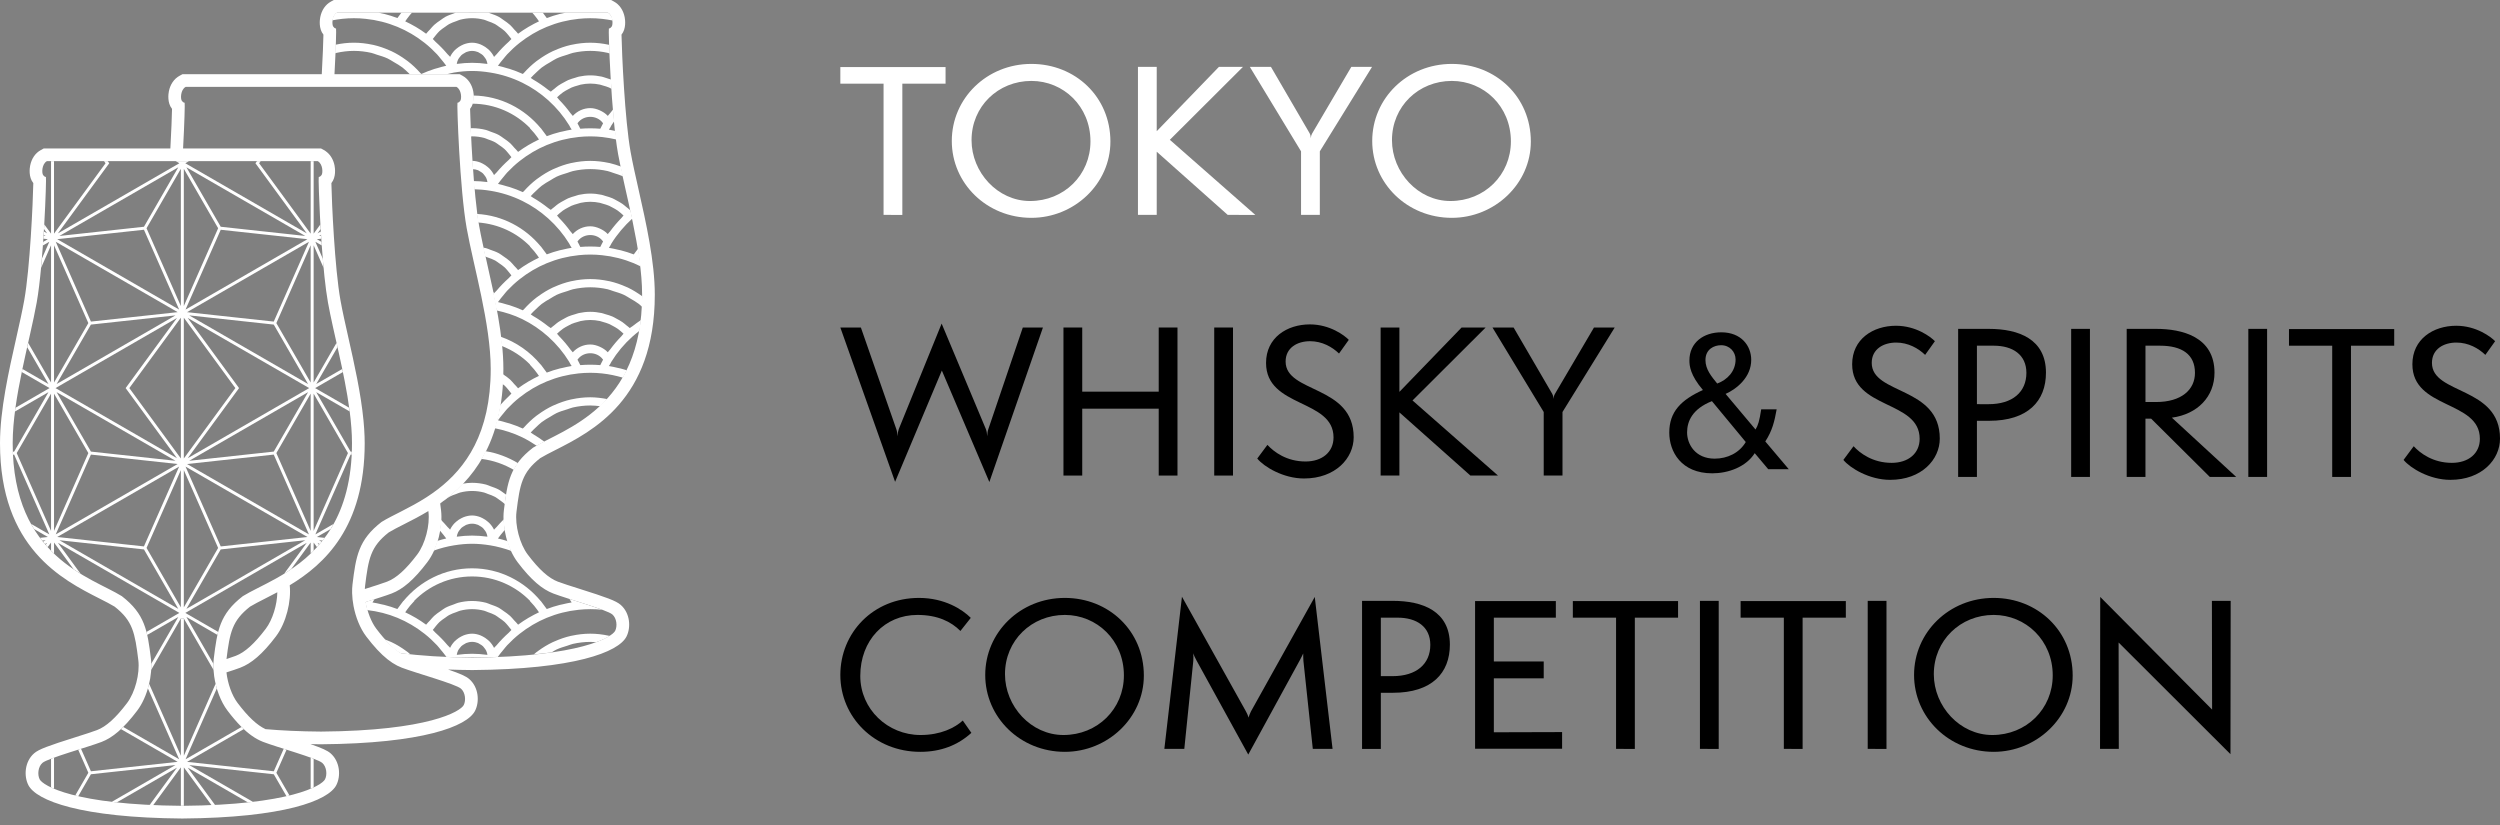 <?xml version="1.0" encoding="utf-8"?>
<!-- Generator: Adobe Illustrator 24.3.0, SVG Export Plug-In . SVG Version: 6.00 Build 0)  -->
<svg version="1.1" id="レイヤー_1" xmlns="http://www.w3.org/2000/svg" xmlns:xlink="http://www.w3.org/1999/xlink" x="0px"
	 y="0px" width="200px" height="66px" viewBox="0 0 200 66" style="enable-background:new 0 0 200 66;" xml:space="preserve">
<rect x="0" y="0" width="200" height="66" fill="#808080" stroke="none"/>
<style type="text/css">
	.st0{fill:#FFFFFF;}
</style>
<g>
	<g>
		<g>
			<g>
				<g>
					<path class="st0" d="M70.685,17.192V6.693h-3.458v-1.33h8.418v1.33h-3.458v10.499H70.685z"/>
					<path class="st0" d="M82.512,17.427c-3.567,0-6.368-2.754-6.368-6.149c0-3.411,2.801-6.165,6.368-6.165
						c3.505,0,6.321,2.628,6.321,6.212C88.833,14.704,85.939,17.427,82.512,17.427z M82.512,6.474c-2.66,0-4.788,2.034-4.788,4.741
						c0,2.566,2.081,4.866,4.678,4.866c2.722,0,4.835-2.081,4.835-4.772C87.237,8.508,85.078,6.474,82.512,6.474z"/>
					<path class="st0" d="M98.218,17.192l-5.68-5.054v5.054h-1.502V5.348h1.502v5.148l4.976-5.148h1.925l-5.852,5.836l6.838,6.008
						H98.218z"/>
					<path class="st0" d="M104.084,17.192v-5.085l-4.099-6.759h1.69l3.098,5.32c0.047,0.094,0.078,0.172,0.094,0.391
						c0.016-0.219,0.063-0.298,0.11-0.391l3.129-5.32h1.658l-4.178,6.759v5.085C105.586,17.192,104.084,17.192,104.084,17.192z"/>
					<path class="st0" d="M116.146,17.427c-3.567,0-6.368-2.754-6.368-6.149c0-3.411,2.801-6.165,6.368-6.165
						c3.505,0,6.321,2.628,6.321,6.212C122.467,14.704,119.572,17.427,116.146,17.427z M116.146,6.474
						c-2.66,0-4.788,2.034-4.788,4.741c0,2.566,2.081,4.866,4.678,4.866c2.722,0,4.835-2.081,4.835-4.772
						C120.871,8.508,118.712,6.474,116.146,6.474z"/>
				</g>
				<g>
					<path d="M75.348,29.643l-3.74,8.903l-4.381-12.345h1.643l2.832,8.12c0.063,0.172,0.079,0.344,0.094,0.579
						c0.016-0.235,0.047-0.407,0.109-0.579l3.426-8.433l3.536,8.433c0.063,0.156,0.094,0.344,0.109,0.579
						c0.016-0.235,0.031-0.423,0.094-0.579l2.754-8.12h1.611l-4.287,12.36L75.348,29.643z"/>
					<path d="M92.697,38.045v-5.351h-6.118v5.351h-1.502V26.201h1.502v5.132h6.118v-5.132h1.502v11.844H92.697z"/>
					<path d="M97.138,38.045V26.201h1.502v11.844H97.138z"/>
					<path d="M101.393,35.589c0.517,0.563,1.534,1.33,3.051,1.33c1.33,0,2.238-0.751,2.238-1.925c0-3.098-5.398-2.347-5.398-5.961
						c0-2.018,1.674-3.082,3.505-3.082c1.611,0,2.785,0.892,3.114,1.236l-0.782,1.095c-0.548-0.532-1.361-0.986-2.316-0.986
						c-1.017,0-1.956,0.517-1.956,1.627c0,2.55,5.445,1.862,5.445,6.055c0,1.674-1.455,3.301-3.974,3.301
						c-1.658,0-3.207-0.939-3.74-1.596L101.393,35.589z"/>
					<path d="M117.632,38.045l-5.68-5.054v5.054h-1.502V26.201h1.502v5.148l4.976-5.148h1.925l-5.852,5.836l6.838,6.008H117.632z"/>
					<path d="M123.497,38.045V32.96l-4.099-6.759h1.69l3.098,5.32c0.047,0.094,0.078,0.172,0.094,0.391
						c0.016-0.219,0.063-0.298,0.109-0.391l3.129-5.32h1.659l-4.178,6.759v5.085H123.497z"/>
				</g>
				<g>
					<path d="M148.282,35.698c0.517,0.563,1.534,1.33,3.051,1.33c1.33,0,2.238-0.751,2.238-1.925c0-3.098-5.398-2.347-5.398-5.961
						c0-2.018,1.674-3.082,3.505-3.082c1.611,0,2.785,0.892,3.114,1.236l-0.782,1.095c-0.548-0.532-1.361-0.986-2.316-0.986
						c-1.017,0-1.956,0.517-1.956,1.627c0,2.55,5.445,1.862,5.445,6.055c0,1.674-1.455,3.301-3.974,3.301
						c-1.658,0-3.207-0.939-3.74-1.596L148.282,35.698z"/>
					<path d="M156.651,38.155V26.31h2.457c2.409,0,4.569,0.829,4.569,3.505c0,2.269-1.439,3.849-4.553,3.849h-0.97v4.491H156.651z
						 M159.092,32.334c1.909,0,3.02-0.97,3.02-2.504c0-1.455-1.095-2.175-2.613-2.175h-1.345v4.678L159.092,32.334L159.092,32.334z"
						/>
					<path d="M165.693,38.155V26.31h1.502v11.844L165.693,38.155L165.693,38.155z"/>
					<path d="M176.785,38.155l-4.694-4.663h-0.454v4.663h-1.502V26.31h2.363c2.034,0,4.662,0.61,4.662,3.505
						c0,1.909-1.345,3.317-3.411,3.599l5.148,4.741H176.785z M172.483,32.162c2.034,0,3.114-0.986,3.114-2.332
						c0-1.486-1.048-2.175-2.801-2.175h-1.158v4.506L172.483,32.162L172.483,32.162z"/>
					<path d="M179.866,38.155V26.31h1.502v11.844L179.866,38.155L179.866,38.155z"/>
					<path d="M186.577,38.155V27.656h-3.458v-1.33h8.418v1.33h-3.458v10.499H186.577z"/>
					<path d="M193.1,35.698c0.517,0.563,1.534,1.33,3.051,1.33c1.33,0,2.238-0.751,2.238-1.925c0-3.098-5.398-2.347-5.398-5.961
						c0-2.018,1.674-3.082,3.505-3.082c1.611,0,2.785,0.892,3.114,1.236l-0.782,1.095c-0.548-0.532-1.361-0.986-2.316-0.986
						c-1.017,0-1.956,0.517-1.956,1.627c0,2.55,5.445,1.862,5.445,6.055c0,1.674-1.455,3.301-3.974,3.301
						c-1.658,0-3.207-0.939-3.74-1.596L193.1,35.698z"/>
				</g>
				<g>
					<path d="M77.71,58.629c-1.08,0.986-2.441,1.518-4.084,1.518c-3.677,0-6.399-2.785-6.399-6.149c0-3.38,2.628-6.165,6.29-6.165
						c2.05,0,3.473,0.923,4.146,1.596l-0.829,1.048c-0.751-0.751-1.831-1.283-3.442-1.283c-2.613,0-4.569,2.018-4.569,4.882
						c0,2.66,2.191,4.725,4.819,4.725c1.612,0,2.754-0.579,3.38-1.158L77.71,58.629z"/>
					<path d="M85.187,60.147c-3.567,0-6.368-2.754-6.368-6.149c0-3.411,2.801-6.165,6.368-6.165c3.505,0,6.321,2.628,6.321,6.212
						C91.508,57.424,88.614,60.147,85.187,60.147z M85.187,49.194c-2.66,0-4.788,2.034-4.788,4.741c0,2.566,2.081,4.866,4.678,4.866
						c2.723,0,4.835-2.081,4.835-4.772C89.913,51.228,87.753,49.194,85.187,49.194z"/>
					<path d="M105.024,59.912l-0.751-7.041c-0.016-0.141-0.016-0.47-0.016-0.595c-0.031,0.094-0.172,0.344-0.266,0.532l-4.131,7.557
						l-4.147-7.541c-0.109-0.204-0.203-0.407-0.266-0.563c0.031,0.156,0.031,0.391,0.016,0.61l-0.719,7.041h-1.596l1.408-12.173
						l5.116,9.169c0.047,0.063,0.188,0.375,0.204,0.501c0.031-0.125,0.172-0.438,0.203-0.501l5.101-9.153l1.424,12.157
						C106.604,59.912,105.024,59.912,105.024,59.912z"/>
					<path d="M108.964,59.912V48.068h2.457c2.409,0,4.569,0.829,4.569,3.505c0,2.269-1.439,3.849-4.553,3.849h-0.97v4.491h-1.503
						V59.912z M111.405,54.092c1.909,0,3.02-0.97,3.02-2.504c0-1.455-1.095-2.175-2.613-2.175h-1.345v4.678L111.405,54.092
						L111.405,54.092z"/>
					<path d="M118.006,59.897V48.084h6.462v1.33h-4.96v3.505h3.99v1.345h-3.99v4.318l5.46-0.016v1.33L118.006,59.897L118.006,59.897
						z"/>
					<path d="M129.285,59.912V49.413h-3.458v-1.33h8.418v1.33h-3.458v10.499H129.285z"/>
					<path d="M135.995,59.912V48.068h1.502v11.844C137.497,59.912,135.995,59.912,135.995,59.912z"/>
					<path d="M142.707,59.912V49.413h-3.458v-1.33h8.418v1.33h-3.458v10.499H142.707z"/>
					<path d="M149.417,59.912V48.068h1.502v11.844C150.919,59.912,149.417,59.912,149.417,59.912z"/>
					<path d="M159.493,60.147c-3.567,0-6.368-2.754-6.368-6.149c0-3.411,2.801-6.165,6.368-6.165c3.505,0,6.321,2.628,6.321,6.212
						C165.814,57.424,162.92,60.147,159.493,60.147z M159.493,49.194c-2.66,0-4.788,2.034-4.788,4.741
						c0,2.566,2.081,4.866,4.678,4.866c2.723,0,4.835-2.081,4.835-4.772C164.218,51.228,162.059,49.194,159.493,49.194z"/>
					<path d="M169.488,51.4l0.016,8.512h-1.502l0.016-12.157l8.95,9.012l-0.016-8.699h1.502l-0.016,12.267L169.488,51.4z"/>
				</g>
				<g>
					<path d="M142.132,32.749c-0.172,0.954-0.344,1.706-0.908,2.566l1.878,2.222h-1.643l-1.08-1.283
						c-0.704,1.111-2.128,1.612-3.395,1.612c-2.503,0-3.442-1.752-3.442-3.255c0-1.674,0.939-2.613,2.691-3.411
						c-1.017-1.189-1.08-1.94-1.08-2.362c0-1.44,1.143-2.253,2.551-2.253c1.596,0,2.394,1.08,2.394,2.206
						c0,1.377-1.142,2.316-2.05,2.722l2.394,2.848c0.203-0.328,0.313-0.689,0.454-1.612H142.132z M136.954,32.092
						c-1.58,0.626-1.987,1.627-1.987,2.503c0,0.939,0.657,2.097,2.206,2.097c1.017,0,1.971-0.454,2.488-1.33L136.954,32.092z
						 M138.847,28.759c0-0.61-0.469-1.142-1.158-1.142c-0.563,0-1.252,0.313-1.252,1.189c0,0.751,0.485,1.314,0.939,1.877
						C138.19,30.386,138.847,29.698,138.847,28.759z"/>
				</g>
			</g>
		</g>
		<g>
			<g>
				<path class="st0" d="M43.335,24.317c0.221-0.168,0.461-0.303,0.699-0.441c0.163-0.094,0.318-0.204,0.488-0.283
					c0.276-0.129,0.569-0.216,0.861-0.304c0.151-0.046,0.294-0.113,0.448-0.147c0.453-0.101,0.918-0.159,1.392-0.159
					s0.939,0.057,1.392,0.159c0.154,0.034,0.297,0.101,0.448,0.147c0.292,0.088,0.584,0.175,0.861,0.304
					c0.17,0.079,0.325,0.189,0.488,0.283c0.238,0.138,0.478,0.273,0.699,0.441c0.072,0.055,0.19,0.165,0.257,0.226
					c0.013-0.268,0.011-0.56,0.012-0.842c-0.355-0.255-0.767-0.515-1.158-0.699c-0.041-0.019-0.082-0.033-0.123-0.052
					c-0.428-0.192-0.871-0.346-1.33-0.45c-0.025-0.006-0.05-0.008-0.075-0.013c-0.479-0.102-0.97-0.161-1.47-0.161
					s-0.991,0.058-1.47,0.161c-0.025,0.005-0.05,0.007-0.075,0.013c-0.459,0.103-0.902,0.258-1.33,0.45
					c-0.041,0.018-0.083,0.033-0.123,0.052c-0.411,0.194-0.801,0.432-1.171,0.703c-0.048,0.035-0.097,0.066-0.144,0.103
					c-0.357,0.275-0.686,0.588-0.993,0.931c-0.028,0.032-0.064,0.054-0.091,0.086c-0.344-0.156-0.697-0.289-1.055-0.405
					c-0.076-0.024-0.153-0.04-0.229-0.062c-0.233-0.069-0.466-0.14-0.705-0.191c0.144-0.199,0.297-0.39,0.457-0.577
					c0.094-0.11,0.178-0.227,0.278-0.333c0.309-0.327,0.64-0.636,0.999-0.92c0.671-0.531,1.399-0.961,2.166-1.278
					c0.817-0.337,1.671-0.553,2.539-0.642c0.001,0,0.001-0.001,0.002-0.002c0.622-0.066,1.267-0.068,1.891,0.002
					c0.869,0.089,1.723,0.305,2.539,0.642c0.161,0.067,0.391,0.178,0.549,0.255c-0.052-0.437-0.132-0.978-0.205-1.423
					c-0.027,0.038-0.11,0.137-0.138,0.175c-0.07,0.097-0.147,0.186-0.213,0.287c-0.341-0.13-0.688-0.238-1.04-0.329
					c-0.068-0.018-0.138-0.027-0.207-0.043c-0.247-0.058-0.493-0.116-0.743-0.155c0.022-0.039,0.05-0.075,0.072-0.114h0.007
					c0.044-0.076,0.076-0.156,0.123-0.231c0.447-0.725,1.041-1.422,1.671-1.996c-0.053-0.25-0.1-0.412-0.154-0.658
					c-0.089-0.085-0.244-0.198-0.338-0.276c-0.098-0.081-0.192-0.166-0.296-0.238c-0.153-0.107-0.316-0.194-0.48-0.281
					c-0.106-0.056-0.207-0.12-0.316-0.167c-0.186-0.081-0.38-0.136-0.576-0.191c-0.098-0.028-0.191-0.067-0.29-0.088
					c-0.298-0.063-0.602-0.099-0.91-0.099s-0.611,0.036-0.909,0.099c-0.1,0.021-0.194,0.061-0.292,0.089
					c-0.194,0.055-0.387,0.11-0.572,0.19c-0.112,0.049-0.215,0.114-0.324,0.171c-0.161,0.086-0.321,0.171-0.472,0.276
					c-0.108,0.075-0.206,0.163-0.308,0.248c-0.093,0.078-0.196,0.142-0.283,0.228c-0.065-0.054-0.143-0.09-0.209-0.143
					c-0.382-0.306-0.786-0.581-1.21-0.827c-0.065-0.038-0.12-0.091-0.186-0.127c0.136-0.149,0.278-0.288,0.424-0.423
					c0.15-0.138,0.293-0.285,0.453-0.407c0.221-0.168,0.461-0.303,0.699-0.441c0.163-0.094,0.318-0.204,0.488-0.283
					c0.276-0.129,0.569-0.216,0.861-0.304c0.151-0.046,0.294-0.113,0.448-0.147c0.453-0.101,0.918-0.159,1.392-0.159
					s0.939,0.057,1.392,0.159c0.154,0.034,0.297,0.101,0.448,0.147c0.241,0.073,0.546,0.177,0.779,0.273
					c-0.058-0.266-0.11-0.526-0.162-0.779c-0.275-0.102-0.624-0.217-0.912-0.282c-0.025-0.005-0.05-0.007-0.075-0.013
					c-0.479-0.102-0.97-0.161-1.47-0.161s-0.991,0.058-1.47,0.161c-0.025,0.005-0.05,0.007-0.075,0.013
					c-0.459,0.103-0.902,0.258-1.33,0.45c-0.041,0.018-0.083,0.033-0.123,0.052c-0.411,0.194-0.801,0.432-1.171,0.703
					c-0.048,0.035-0.097,0.066-0.144,0.103c-0.357,0.275-0.686,0.588-0.993,0.931c-0.028,0.032-0.064,0.054-0.091,0.086
					c-0.344-0.156-0.697-0.289-1.055-0.405c-0.076-0.024-0.153-0.04-0.229-0.062c-0.233-0.069-0.466-0.14-0.705-0.191
					c0.144-0.199,0.297-0.39,0.457-0.577c0.094-0.11,0.178-0.227,0.278-0.333c0.309-0.327,0.64-0.637,0.999-0.92
					c0.671-0.531,1.399-0.961,2.166-1.278c0.817-0.337,1.671-0.553,2.539-0.642c0.001,0,0.001-0.001,0.002-0.002
					c0.622-0.066,1.267-0.068,1.891,0.002c0.361,0.037,0.794,0.118,1.148,0.199c-0.028-0.221-0.063-0.448-0.089-0.684
					c-0.149-0.033-0.366-0.083-0.517-0.106c0.022-0.039,0.05-0.075,0.072-0.114h0.007c0.044-0.076,0.076-0.156,0.123-0.231
					c0.055-0.09,0.156-0.229,0.215-0.317c-0.03-0.313-0.048-0.638-0.075-0.961c-0.063,0.08-0.179,0.217-0.239,0.299
					c-0.058,0.079-0.134,0.143-0.19,0.224c-0.001-0.001-0.002-0.001-0.003-0.002c-0.179-0.194-0.399-0.333-0.635-0.439
					c-0.001,0-0.001-0.001-0.001-0.001c-0.239-0.107-0.492-0.181-0.761-0.181c-0.536,0-1.038,0.23-1.398,0.622
					c-0.001,0.001-0.002,0.001-0.003,0.002c-0.053-0.077-0.126-0.138-0.181-0.214c-0.278-0.38-0.58-0.737-0.909-1.073
					c-0.061-0.062-0.106-0.138-0.169-0.199c0.07-0.067,0.141-0.134,0.215-0.196c0.085-0.07,0.169-0.142,0.259-0.204
					c0.129-0.089,0.266-0.164,0.404-0.237c0.091-0.048,0.18-0.102,0.274-0.143c0.158-0.068,0.323-0.116,0.488-0.162
					c0.083-0.023,0.163-0.056,0.248-0.074c0.253-0.053,0.511-0.084,0.772-0.084c0.261,0,0.52,0.031,0.773,0.084
					c0.084,0.018,0.164,0.051,0.247,0.074c0.165,0.046,0.33,0.094,0.488,0.162c0.05,0.021,0.149,0.08,0.197,0.106
					c-0.016-0.249-0.037-0.508-0.051-0.749c-0.134-0.048-0.317-0.108-0.454-0.146c-0.098-0.028-0.191-0.067-0.29-0.088
					c-0.298-0.063-0.602-0.099-0.91-0.099s-0.611,0.036-0.909,0.099c-0.1,0.021-0.194,0.061-0.292,0.089
					c-0.194,0.055-0.387,0.11-0.572,0.19c-0.112,0.049-0.215,0.114-0.324,0.171c-0.161,0.086-0.321,0.171-0.472,0.276
					c-0.108,0.075-0.206,0.163-0.308,0.248c-0.093,0.078-0.196,0.142-0.283,0.228c-0.065-0.054-0.143-0.09-0.209-0.143
					c-0.382-0.306-0.786-0.581-1.21-0.827c-0.065-0.038-0.12-0.091-0.186-0.127c0.136-0.149,0.278-0.288,0.424-0.423
					c0.15-0.138,0.293-0.285,0.453-0.407c0.221-0.168,0.461-0.303,0.699-0.441c0.163-0.094,0.318-0.204,0.488-0.283
					c0.276-0.129,0.569-0.216,0.861-0.304c0.151-0.046,0.294-0.113,0.448-0.147c0.453-0.101,0.918-0.159,1.392-0.159
					s0.939,0.057,1.392,0.159c0.038,0.008,0.125,0.039,0.161,0.051c-0.013-0.246-0.029-0.48-0.037-0.69
					c-0.002,0-0.048-0.012-0.05-0.012c-0.479-0.102-0.97-0.161-1.47-0.161s-0.991,0.058-1.47,0.161
					c-0.025,0.005-0.05,0.007-0.075,0.013c-0.459,0.103-0.902,0.258-1.33,0.45c-0.041,0.018-0.083,0.033-0.123,0.052
					c-0.411,0.194-0.801,0.433-1.171,0.703c-0.048,0.035-0.097,0.066-0.144,0.103c-0.357,0.275-0.686,0.588-0.993,0.931
					c-0.028,0.032-0.064,0.054-0.091,0.086c-0.344-0.156-0.697-0.289-1.055-0.405c-0.076-0.024-0.153-0.04-0.229-0.062
					c-0.233-0.069-0.466-0.14-0.705-0.191c0.144-0.199,0.297-0.39,0.457-0.577c0.094-0.11,0.178-0.227,0.278-0.333
					c0.309-0.327,0.64-0.637,0.999-0.92c0.671-0.531,1.399-0.961,2.166-1.278c0.817-0.337,1.671-0.553,2.539-0.642
					c0.001,0,0.001-0.001,0.002-0.001c0.622-0.066,1.267-0.068,1.891,0.001c0.264,0.027,0.597,0.084,0.858,0.134
					c-0.035-0.239-0.175-0.511-0.389-0.628h-3.393c-0.076,0.017-0.169,0.038-0.245,0.056c-0.071,0.017-0.144,0.026-0.215,0.045
					c-0.351,0.091-0.699,0.198-1.04,0.329c-0.065-0.1-0.142-0.189-0.212-0.285c-0.034-0.047-0.075-0.101-0.109-0.148l-0.846,0.002
					c0.052,0.057,0.11,0.118,0.159,0.177c0.084,0.1,0.164,0.207,0.243,0.314c0.048,0.066,0.094,0.135,0.14,0.203
					c-0.27,0.125-0.533,0.265-0.792,0.416c-0.015,0.009-0.032,0.016-0.047,0.025c-0.285,0.168-0.563,0.352-0.832,0.55
					c-0.092-0.129-0.211-0.228-0.314-0.345c-0.107-0.121-0.206-0.247-0.324-0.355c-0.164-0.15-0.345-0.272-0.527-0.396
					c-0.124-0.084-0.239-0.18-0.37-0.251c-0.214-0.116-0.444-0.195-0.674-0.275c-0.051-0.018-0.113-0.045-0.163-0.065l-1.307,0.006
					L36.463,1.01c-0.049,0.021-0.114,0.048-0.165,0.066c-0.231,0.08-0.46,0.159-0.674,0.275c-0.131,0.071-0.246,0.167-0.37,0.251
					c-0.182,0.124-0.363,0.245-0.527,0.396c-0.118,0.108-0.217,0.234-0.324,0.355C34.3,2.47,34.182,2.569,34.09,2.698
					c-0.269-0.198-0.546-0.381-0.831-0.549c-0.012-0.007-0.025-0.012-0.037-0.019c-0.262-0.153-0.53-0.295-0.804-0.422
					c0.047-0.069,0.093-0.139,0.142-0.205c0.078-0.106,0.156-0.211,0.239-0.311c0.05-0.06,0.111-0.124,0.163-0.182l-0.848-0.001
					c-0.034,0.047-0.075,0.101-0.109,0.148c-0.07,0.097-0.147,0.186-0.213,0.287c-0.341-0.13-0.688-0.238-1.04-0.329
					c-0.068-0.018-0.138-0.027-0.207-0.043c-0.078-0.018-0.172-0.04-0.25-0.058l-3.357,0.001c-0.215,0.117-0.322,0.373-0.357,0.613
					c0.26-0.05,0.522-0.093,0.786-0.12c0.001,0,0.001-0.001,0.001-0.001c0.623-0.066,1.268-0.068,1.892,0.001
					c0.869,0.089,1.723,0.305,2.539,0.642c0.771,0.32,1.501,0.751,2.168,1.278c0.359,0.283,0.689,0.593,0.997,0.919
					c0.104,0.11,0.192,0.232,0.289,0.347c0.156,0.183,0.307,0.37,0.447,0.564c-0.24,0.052-0.474,0.123-0.709,0.192
					c-0.075,0.022-0.151,0.037-0.225,0.061c-0.359,0.116-0.712,0.249-1.056,0.405c-0.028-0.032-0.063-0.054-0.091-0.086
					c-0.306-0.343-0.636-0.657-0.993-0.931C32.58,4.862,32.53,4.83,32.482,4.795c-0.37-0.271-0.76-0.51-1.171-0.703
					c-0.041-0.019-0.083-0.033-0.123-0.052c-0.428-0.192-0.871-0.346-1.33-0.45c-0.025-0.006-0.05-0.008-0.075-0.013
					c-0.479-0.102-0.97-0.161-1.47-0.161s-0.991,0.058-1.47,0.161c-0.002,0-0.004,0.001-0.005,0.001
					c-0.007,0.21-0.016,0.439-0.026,0.686c0.036-0.011,0.072-0.025,0.11-0.034c0.453-0.101,0.919-0.159,1.392-0.159
					s0.939,0.057,1.392,0.159c0.154,0.034,0.297,0.101,0.448,0.147c0.292,0.088,0.584,0.175,0.861,0.304
					c0.17,0.079,0.325,0.189,0.488,0.283c0.238,0.138,0.478,0.273,0.699,0.441c0.16,0.122,0.303,0.27,0.453,0.407
					c0.043,0.039,0.082,0.083,0.124,0.123h2.987c0.185-0.042,0.366-0.101,0.554-0.131c0.524-0.086,0.998-0.126,1.45-0.126
					s0.925,0.041,1.449,0.126c0.001,0,0.001,0,0.002,0c0.886,0.142,1.744,0.412,2.551,0.807c0.001,0,0.002,0,0.002,0
					c0.759,0.373,1.463,0.849,2.09,1.413c0.649,0.584,1.211,1.256,1.669,1.999l0.001,0.001c0.046,0.074,0.078,0.154,0.122,0.229
					h0.007c0.023,0.039,0.05,0.074,0.072,0.114c-0.248,0.038-0.492,0.096-0.736,0.153c-0.071,0.017-0.144,0.026-0.215,0.045
					c-0.351,0.091-0.699,0.198-1.04,0.329c-0.065-0.1-0.142-0.189-0.212-0.285c-0.084-0.116-0.165-0.233-0.255-0.343
					c-0.003-0.004-0.007-0.008-0.011-0.012h-0.008c-1.296-1.561-3.218-2.582-5.394-2.612c0.009,0.191,0.001,0.42-0.072,0.653
					c1.809,0.007,3.444,0.757,4.621,1.959h-0.03c0.021,0.022,0.043,0.043,0.064,0.066c0.098,0.104,0.196,0.21,0.288,0.321
					c0.084,0.102,0.164,0.208,0.243,0.316c0.048,0.066,0.094,0.135,0.14,0.203c-0.27,0.125-0.533,0.265-0.792,0.416
					c-0.015,0.009-0.032,0.016-0.047,0.025c-0.285,0.168-0.563,0.352-0.832,0.55c-0.092-0.128-0.211-0.228-0.314-0.345
					c-0.107-0.121-0.206-0.247-0.324-0.355c-0.164-0.15-0.345-0.272-0.527-0.396c-0.124-0.084-0.239-0.18-0.37-0.251
					c-0.214-0.116-0.444-0.195-0.674-0.275c-0.119-0.041-0.229-0.101-0.352-0.132c-0.356-0.091-0.725-0.141-1.104-0.143h-0.014
					h-0.015c-0.041,0-0.081,0.007-0.121,0.008c0.009,0.21,0.019,0.428,0.03,0.659c0.036-0.001,0.07-0.014,0.106-0.014l0,0
					c0.329,0,0.65,0.045,0.959,0.124c0.105,0.027,0.2,0.078,0.301,0.114c0.198,0.069,0.396,0.137,0.58,0.237
					c0.111,0.061,0.209,0.144,0.314,0.215c0.157,0.107,0.315,0.212,0.455,0.342c0.099,0.091,0.183,0.201,0.273,0.303
					c0.093,0.105,0.18,0.214,0.263,0.331c-0.078,0.065-0.134,0.148-0.21,0.216c-0.351,0.315-0.678,0.648-0.977,1.006
					c-0.063,0.075-0.145,0.134-0.205,0.211c-0.091-0.197-0.221-0.369-0.369-0.525c-0.044-0.046-0.092-0.082-0.14-0.124
					c-0.124-0.107-0.257-0.197-0.405-0.271c-0.059-0.03-0.114-0.06-0.176-0.084c-0.208-0.079-0.427-0.133-0.66-0.134
					c0.014,0.22,0.029,0.442,0.045,0.665c0.147,0.006,0.289,0.031,0.42,0.083c0.049,0.019,0.088,0.053,0.133,0.078
					c0.09,0.049,0.178,0.099,0.253,0.168c0.044,0.04,0.077,0.09,0.114,0.136c0.059,0.072,0.115,0.146,0.158,0.23
					c0.028,0.056,0.046,0.118,0.066,0.179c0.017,0.051,0.024,0.105,0.034,0.158c-0.39-0.052-0.752-0.074-1.107-0.08
					c0.018,0.22,0.036,0.439,0.056,0.655c0.4,0.009,0.815,0.044,1.273,0.119c0.001,0,0.001,0,0.002,0
					c0.886,0.142,1.744,0.412,2.551,0.807c0.001,0,0.002,0,0.002,0c0.759,0.373,1.463,0.849,2.09,1.413
					c0.649,0.584,1.211,1.256,1.669,1.999l0.001,0.001c0.046,0.074,0.078,0.154,0.122,0.229h0.007
					c0.023,0.039,0.05,0.074,0.072,0.114c-0.248,0.038-0.492,0.096-0.736,0.153c-0.071,0.017-0.144,0.026-0.215,0.045
					c-0.351,0.091-0.699,0.198-1.04,0.329c-0.065-0.1-0.142-0.189-0.212-0.285c-0.084-0.116-0.165-0.233-0.255-0.343
					c-0.003-0.004-0.007-0.008-0.011-0.012h-0.008c-1.237-1.49-3.047-2.48-5.1-2.595c0.032,0.242,0.066,0.469,0.101,0.684
					c1.619,0.124,3.081,0.815,4.155,1.911h-0.03c0.021,0.022,0.043,0.043,0.064,0.066c0.098,0.104,0.196,0.21,0.288,0.321
					c0.084,0.102,0.164,0.208,0.243,0.316c0.048,0.066,0.094,0.135,0.14,0.203c-0.27,0.125-0.533,0.265-0.792,0.416
					c-0.015,0.009-0.032,0.016-0.047,0.025c-0.285,0.168-0.563,0.352-0.832,0.55c-0.092-0.128-0.211-0.228-0.314-0.345
					c-0.107-0.121-0.206-0.247-0.324-0.355c-0.164-0.15-0.345-0.272-0.527-0.396c-0.124-0.084-0.239-0.18-0.37-0.251
					c-0.214-0.116-0.444-0.195-0.674-0.275c-0.119-0.041-0.229-0.101-0.352-0.132c-0.074-0.019-0.152-0.029-0.227-0.044
					c0.051,0.232,0.104,0.472,0.158,0.713c0.07,0.027,0.14,0.055,0.212,0.08c0.198,0.069,0.396,0.137,0.58,0.237
					c0.111,0.061,0.209,0.144,0.314,0.215c0.157,0.107,0.315,0.212,0.455,0.342c0.099,0.091,0.183,0.201,0.273,0.303
					c0.093,0.105,0.18,0.214,0.263,0.331c-0.078,0.065-0.134,0.148-0.21,0.216c-0.351,0.315-0.678,0.648-0.977,1.006
					c-0.063,0.075-0.145,0.134-0.205,0.211c-0.022-0.047-0.063-0.082-0.089-0.126c0.104,0.497,0.2,0.998,0.292,1.499
					c0.705,0.154,1.394,0.369,2.045,0.688c0.001,0,0.002,0,0.002,0c0.759,0.373,1.463,0.849,2.09,1.413
					c0.649,0.584,1.211,1.256,1.669,1.999c0,0.001,0.001,0.001,0.001,0.001c0.046,0.074,0.078,0.154,0.122,0.229h0.007
					c0.023,0.039,0.05,0.075,0.072,0.114c-0.248,0.038-0.492,0.096-0.736,0.153c-0.071,0.017-0.144,0.026-0.215,0.045
					c-0.351,0.091-0.699,0.198-1.04,0.329c-0.065-0.1-0.142-0.189-0.212-0.286c-0.084-0.116-0.165-0.233-0.255-0.343
					c-0.003-0.004-0.007-0.008-0.011-0.012h-0.008c-0.84-1.012-1.944-1.795-3.208-2.231c0.031,0.247,0.063,0.493,0.087,0.737
					c0.86,0.34,1.639,0.844,2.277,1.494h-0.03c0.021,0.022,0.043,0.043,0.064,0.066c0.098,0.104,0.196,0.21,0.288,0.321
					c0.084,0.102,0.164,0.208,0.243,0.316c0.048,0.066,0.094,0.135,0.14,0.203c-0.27,0.125-0.533,0.265-0.792,0.416
					c-0.015,0.009-0.032,0.016-0.047,0.025c-0.285,0.168-0.563,0.352-0.832,0.55c-0.092-0.128-0.211-0.228-0.314-0.345
					c-0.107-0.121-0.206-0.247-0.324-0.355c-0.164-0.151-0.345-0.272-0.527-0.396c-0.018-0.013-0.037-0.024-0.055-0.037
					c-0.006,0.268-0.014,0.532-0.03,0.787c0.06,0.046,0.125,0.084,0.181,0.136c0.099,0.091,0.183,0.201,0.273,0.303
					c0.093,0.105,0.18,0.215,0.263,0.331c-0.078,0.065-0.134,0.148-0.21,0.216c-0.246,0.22-0.463,0.464-0.684,0.704
					c-0.109,0.668-0.265,1.274-0.443,1.85c0.757,0.153,1.497,0.382,2.194,0.723c0.001,0,0.002,0,0.002,0
					c0.393,0.193,0.801,0.434,1.161,0.68c0.19-0.107,0.394-0.215,0.615-0.328c-0.283-0.207-0.6-0.426-0.905-0.603
					c-0.065-0.038-0.12-0.091-0.186-0.127c0.136-0.149,0.278-0.288,0.424-0.423c0.15-0.138,0.293-0.285,0.453-0.407
					c0.221-0.168,0.461-0.303,0.699-0.441c0.163-0.094,0.318-0.204,0.488-0.283c0.276-0.129,0.569-0.216,0.861-0.304
					c0.151-0.046,0.294-0.113,0.448-0.147c0.453-0.101,0.918-0.159,1.392-0.159c0.248,0,0.573,0.03,0.816,0.059
					c0.192-0.179,0.35-0.373,0.534-0.573c-0.425-0.081-0.909-0.142-1.35-0.142c-0.499,0-0.991,0.058-1.47,0.161
					c-0.025,0.005-0.05,0.007-0.075,0.013c-0.459,0.103-0.902,0.258-1.33,0.45c-0.041,0.018-0.083,0.033-0.123,0.052
					c-0.411,0.194-0.801,0.432-1.171,0.703c-0.048,0.035-0.097,0.066-0.144,0.103c-0.357,0.275-0.686,0.588-0.993,0.932
					c-0.028,0.032-0.064,0.053-0.091,0.086c-0.344-0.156-0.697-0.289-1.055-0.405c-0.076-0.024-0.153-0.04-0.229-0.062
					c-0.233-0.069-0.466-0.14-0.705-0.191c0.144-0.199,0.297-0.39,0.457-0.577c0.094-0.11,0.178-0.227,0.278-0.333
					c0.309-0.327,0.64-0.636,0.999-0.92c0.671-0.531,1.399-0.961,2.166-1.278c0.817-0.337,1.671-0.553,2.539-0.642
					c0.001,0,0.001-0.001,0.002-0.001c0.622-0.066,1.267-0.068,1.891,0.001c0.546,0.056,1.134,0.183,1.662,0.338
					c0.11-0.19,0.21-0.389,0.31-0.593c-0.145-0.044-0.334-0.101-0.48-0.138c-0.068-0.018-0.138-0.027-0.207-0.043
					c-0.247-0.058-0.493-0.116-0.743-0.155c0.022-0.039,0.05-0.075,0.072-0.114h0.007c0.044-0.076,0.076-0.156,0.123-0.23
					c0.458-0.743,1.02-1.415,1.669-1.999c0.164-0.147,0.404-0.344,0.578-0.48c0.051-0.281,0.081-0.556,0.117-0.856
					c-0.21,0.142-0.473,0.329-0.671,0.488c-0.07,0.056-0.154,0.094-0.222,0.152c-0.09-0.088-0.196-0.155-0.292-0.235
					c-0.098-0.081-0.192-0.166-0.296-0.238c-0.153-0.107-0.316-0.194-0.48-0.281c-0.106-0.056-0.207-0.12-0.316-0.167
					c-0.186-0.081-0.38-0.136-0.576-0.191c-0.098-0.028-0.191-0.067-0.29-0.088c-0.298-0.063-0.602-0.099-0.91-0.099
					s-0.611,0.036-0.909,0.099c-0.1,0.021-0.194,0.061-0.292,0.089c-0.194,0.055-0.387,0.11-0.572,0.19
					c-0.112,0.049-0.215,0.114-0.324,0.171c-0.161,0.086-0.321,0.171-0.472,0.276c-0.108,0.075-0.206,0.163-0.308,0.248
					c-0.093,0.078-0.196,0.142-0.283,0.228c-0.065-0.054-0.143-0.09-0.209-0.143c-0.382-0.306-0.786-0.581-1.21-0.827
					c-0.065-0.038-0.12-0.091-0.186-0.127c0.136-0.149,0.278-0.288,0.424-0.423C43.032,24.587,43.175,24.44,43.335,24.317z
					 M46.226,9.827c0.482-0.639,1.508-0.638,1.99-0.004c0.01,0.014,0.02,0.029,0.03,0.043c-0.075,0.128-0.133,0.261-0.202,0.391
					h0.001c-0.008,0.014-0.018,0.028-0.025,0.042c-0.529-0.044-1.067-0.044-1.594-0.001c-0.007-0.014-0.017-0.027-0.025-0.041h0.001
					c-0.069-0.13-0.128-0.264-0.203-0.391C46.208,9.853,46.217,9.84,46.226,9.827z M37.768,5.025c-0.39,0-0.795,0.031-1.227,0.088
					c0.01-0.053,0.018-0.107,0.034-0.158c0.02-0.061,0.038-0.123,0.066-0.179c0.042-0.084,0.099-0.158,0.158-0.23
					C36.837,4.5,36.87,4.45,36.914,4.41c0.075-0.068,0.163-0.119,0.252-0.167c0.046-0.025,0.085-0.059,0.134-0.078
					c0.145-0.057,0.302-0.092,0.468-0.092l0,0c0.167,0,0.323,0.035,0.468,0.092c0.049,0.019,0.088,0.053,0.133,0.078
					c0.09,0.049,0.178,0.099,0.253,0.168c0.044,0.04,0.077,0.09,0.114,0.136c0.059,0.072,0.115,0.146,0.158,0.23
					c0.028,0.056,0.046,0.118,0.066,0.179c0.017,0.051,0.024,0.105,0.034,0.158C38.563,5.055,38.158,5.025,37.768,5.025z
					 M39.523,4.554c-0.091-0.197-0.221-0.369-0.369-0.525c-0.044-0.046-0.092-0.082-0.14-0.124
					c-0.124-0.107-0.257-0.197-0.405-0.271c-0.059-0.03-0.114-0.06-0.176-0.084c-0.209-0.079-0.429-0.134-0.664-0.134l0,0
					c-0.239,0-0.46,0.054-0.671,0.132c-0.063,0.023-0.117,0.053-0.177,0.082c-0.148,0.073-0.282,0.162-0.405,0.268
					c-0.047,0.041-0.096,0.077-0.139,0.123C36.229,4.177,36.1,4.349,36.01,4.548c-0.061-0.078-0.144-0.138-0.208-0.214
					c-0.296-0.353-0.619-0.683-0.966-0.995c-0.077-0.069-0.134-0.153-0.213-0.22c0.082-0.116,0.17-0.225,0.262-0.33
					c0.09-0.102,0.174-0.212,0.273-0.303c0.141-0.13,0.298-0.235,0.455-0.342c0.105-0.072,0.203-0.155,0.315-0.216
					c0.184-0.1,0.382-0.168,0.58-0.237c0.101-0.035,0.196-0.087,0.301-0.113c0.309-0.079,0.63-0.124,0.959-0.124l0,0
					c0.329,0,0.65,0.045,0.959,0.124c0.105,0.027,0.2,0.078,0.301,0.114c0.198,0.069,0.396,0.137,0.58,0.237
					c0.111,0.061,0.209,0.144,0.314,0.215c0.157,0.107,0.315,0.212,0.455,0.342c0.099,0.091,0.183,0.201,0.273,0.303
					c0.093,0.105,0.18,0.214,0.263,0.331c-0.078,0.065-0.134,0.148-0.21,0.216c-0.351,0.315-0.678,0.648-0.977,1.006
					C39.665,4.418,39.583,4.477,39.523,4.554z M48.044,19.713L48.044,19.713c-0.007,0.014-0.017,0.028-0.024,0.042
					c-0.529-0.044-1.067-0.044-1.594-0.001c-0.007-0.014-0.017-0.027-0.025-0.041h0.001c-0.069-0.13-0.128-0.264-0.203-0.391
					c0.009-0.013,0.018-0.026,0.027-0.039c0.482-0.639,1.508-0.638,1.99-0.004c0.01,0.014,0.02,0.029,0.03,0.043
					C48.171,19.449,48.113,19.583,48.044,19.713z M45.641,18.515c-0.278-0.38-0.58-0.737-0.909-1.073
					c-0.061-0.062-0.106-0.138-0.169-0.199c0.07-0.067,0.141-0.134,0.215-0.196c0.085-0.07,0.169-0.142,0.259-0.204
					c0.129-0.089,0.266-0.164,0.404-0.237c0.091-0.048,0.18-0.102,0.274-0.143c0.158-0.068,0.323-0.116,0.488-0.162
					c0.083-0.023,0.163-0.056,0.248-0.074c0.253-0.053,0.511-0.084,0.772-0.084c0.261,0,0.52,0.031,0.773,0.084
					c0.084,0.018,0.164,0.051,0.247,0.074c0.165,0.046,0.33,0.094,0.488,0.162c0.094,0.041,0.183,0.095,0.274,0.143
					c0.138,0.073,0.274,0.147,0.403,0.236c0.09,0.063,0.175,0.135,0.26,0.205c0.074,0.061,0.144,0.128,0.214,0.195
					c-0.063,0.061-0.109,0.138-0.171,0.201c-0.325,0.332-0.624,0.685-0.899,1.059c-0.058,0.079-0.134,0.143-0.19,0.224
					c-0.001-0.001-0.002-0.001-0.003-0.002c-0.179-0.194-0.399-0.333-0.635-0.439l-0.002-0.001
					c-0.238-0.107-0.492-0.181-0.761-0.181c-0.536,0-1.038,0.23-1.398,0.622c-0.001,0.001-0.002,0.001-0.003,0.002
					C45.769,18.651,45.696,18.591,45.641,18.515z M48.044,29.168L48.044,29.168c-0.007,0.015-0.017,0.028-0.024,0.042
					c-0.529-0.044-1.067-0.044-1.594-0.001c-0.007-0.014-0.017-0.027-0.025-0.041h0.001c-0.069-0.13-0.128-0.264-0.203-0.391
					c0.009-0.013,0.018-0.026,0.027-0.039c0.482-0.639,1.508-0.638,1.99-0.004c0.01,0.014,0.02,0.028,0.03,0.043
					C48.171,28.904,48.113,29.038,48.044,29.168z M44.778,26.503c0.085-0.07,0.169-0.142,0.259-0.204
					c0.129-0.089,0.266-0.164,0.404-0.237c0.091-0.048,0.18-0.102,0.274-0.143c0.158-0.068,0.323-0.116,0.488-0.162
					c0.083-0.023,0.163-0.056,0.248-0.074c0.253-0.053,0.511-0.084,0.772-0.084c0.261,0,0.52,0.031,0.773,0.084
					c0.084,0.018,0.164,0.051,0.247,0.074c0.165,0.046,0.33,0.094,0.488,0.162c0.094,0.041,0.183,0.095,0.274,0.143
					c0.138,0.073,0.274,0.147,0.403,0.236c0.09,0.063,0.175,0.135,0.26,0.205c0.074,0.061,0.144,0.128,0.214,0.195
					c-0.063,0.061-0.109,0.138-0.171,0.201c-0.325,0.332-0.624,0.685-0.899,1.059c-0.058,0.079-0.134,0.143-0.19,0.224
					c-0.001-0.001-0.002-0.001-0.003-0.002c-0.179-0.194-0.399-0.333-0.635-0.439l-0.002-0.001
					c-0.238-0.107-0.492-0.181-0.761-0.181c-0.536,0-1.038,0.23-1.398,0.622c-0.001,0.001-0.002,0.001-0.003,0.002
					c-0.053-0.077-0.126-0.138-0.181-0.214c-0.278-0.38-0.58-0.737-0.909-1.073c-0.061-0.062-0.106-0.138-0.169-0.199
					C44.633,26.631,44.703,26.564,44.778,26.503z"/>
				<path class="st0" d="M41.096,37.59c0.097-0.185,0.215-0.36,0.344-0.538c-0.769-0.465-1.673-0.812-2.595-0.956
					c-0.106,0.21-0.211,0.422-0.326,0.618C39.438,36.822,40.335,37.139,41.096,37.59z"/>
				<path class="st0" d="M31.798,49.426c0.771,0.32,1.501,0.751,2.168,1.278c0.359,0.283,0.689,0.593,0.997,0.919
					c0.104,0.11,0.192,0.232,0.289,0.347c0.156,0.183,0.307,0.37,0.447,0.564c-0.008,0.002,0.015,0.017,0.007,0.019
					c0.654,0.026,1.318,0.03,2.06,0.036c0.742-0.006,1.435-0.011,2.089-0.037c-0.007-0.002-0.021-0.005-0.028-0.006
					c0.144-0.199,0.305-0.401,0.465-0.588c0.094-0.11,0.178-0.227,0.278-0.333c0.309-0.327,0.64-0.637,0.999-0.92
					c0.671-0.531,1.399-0.961,2.166-1.278c0.817-0.337,1.671-0.553,2.539-0.642c0.001,0,0.001-0.001,0.002-0.001
					c0.622-0.066,1.279-0.071,1.902-0.001c-0.7-0.261-1.738-0.586-2.612-0.864c0.026,0.05,0.059,0.113,0.087,0.162h0.007
					c0.023,0.039,0.05,0.075,0.072,0.114c-0.248,0.038-0.492,0.096-0.736,0.153c-0.071,0.017-0.144,0.026-0.215,0.045
					c-0.351,0.091-0.699,0.198-1.04,0.329c-0.065-0.1-0.142-0.189-0.212-0.285c-0.084-0.116-0.165-0.233-0.255-0.343
					c-0.003-0.004-0.007-0.008-0.011-0.012h-0.008c-1.315-1.585-3.275-2.617-5.491-2.617s-4.175,1.032-5.49,2.617h-0.009
					c-0.004,0.004-0.008,0.008-0.011,0.012c-0.089,0.109-0.17,0.226-0.253,0.341c-0.07,0.097-0.147,0.186-0.213,0.287
					c-0.341-0.13-0.688-0.238-1.04-0.329c-0.068-0.018-0.138-0.027-0.207-0.043c-0.247-0.058-0.493-0.116-0.743-0.155
					c0.022-0.039,0.05-0.075,0.072-0.114h0.007c0.029-0.049,0.054-0.099,0.079-0.149c-0.231,0.074-0.473,0.15-0.716,0.227
					c0.037,0.219,0.076,0.433,0.138,0.649C30.209,48.901,31.022,49.105,31.798,49.426z M37.768,52.301
					c-0.39,0-0.795,0.031-1.227,0.088c0.01-0.053,0.018-0.107,0.034-0.158c0.02-0.061,0.038-0.123,0.066-0.179
					c0.042-0.084,0.099-0.158,0.158-0.23c0.038-0.046,0.071-0.096,0.115-0.136c0.075-0.068,0.163-0.119,0.252-0.167
					c0.046-0.025,0.085-0.059,0.134-0.078c0.145-0.057,0.302-0.092,0.468-0.092l0,0c0.167,0,0.323,0.035,0.468,0.092
					c0.049,0.019,0.088,0.053,0.133,0.078c0.09,0.049,0.178,0.099,0.253,0.168c0.044,0.04,0.077,0.09,0.114,0.136
					c0.059,0.072,0.115,0.146,0.158,0.23c0.028,0.056,0.046,0.118,0.066,0.179c0.017,0.051,0.024,0.105,0.034,0.158
					C38.563,52.332,38.158,52.301,37.768,52.301z M40.704,50.614c-0.351,0.315-0.678,0.648-0.977,1.006
					c-0.063,0.075-0.145,0.134-0.205,0.211c-0.091-0.197-0.221-0.369-0.369-0.525c-0.044-0.046-0.092-0.082-0.14-0.124
					c-0.124-0.107-0.257-0.197-0.405-0.271c-0.059-0.03-0.114-0.06-0.176-0.083c-0.209-0.079-0.429-0.134-0.664-0.134l0,0
					c-0.239,0-0.46,0.054-0.671,0.132c-0.063,0.023-0.117,0.053-0.177,0.082c-0.148,0.073-0.282,0.162-0.405,0.268
					c-0.047,0.041-0.096,0.077-0.139,0.123c-0.148,0.156-0.277,0.328-0.367,0.527c-0.061-0.078-0.144-0.138-0.208-0.214
					c-0.296-0.353-0.619-0.683-0.966-0.995c-0.077-0.069-0.134-0.153-0.213-0.22c0.082-0.116,0.17-0.225,0.262-0.33
					c0.09-0.102,0.174-0.212,0.273-0.303c0.141-0.13,0.298-0.235,0.455-0.342c0.105-0.072,0.203-0.155,0.315-0.216
					c0.184-0.1,0.382-0.168,0.58-0.237c0.101-0.035,0.196-0.087,0.301-0.113c0.309-0.079,0.63-0.124,0.959-0.124l0,0
					c0.329,0,0.65,0.045,0.959,0.124c0.105,0.027,0.2,0.078,0.301,0.114c0.198,0.069,0.396,0.137,0.58,0.237
					c0.111,0.061,0.209,0.144,0.314,0.215c0.157,0.107,0.315,0.212,0.455,0.342c0.099,0.091,0.183,0.201,0.273,0.303
					c0.093,0.105,0.18,0.214,0.263,0.331C40.836,50.464,40.779,50.546,40.704,50.614z M32.559,48.778
					c0.078-0.106,0.156-0.211,0.239-0.311c0.094-0.114,0.194-0.221,0.294-0.328c0.02-0.021,0.04-0.04,0.06-0.061h-0.03
					c1.183-1.207,2.826-1.962,4.645-1.962c1.82,0,3.463,0.754,4.646,1.962h-0.03c0.021,0.022,0.043,0.043,0.064,0.066
					c0.098,0.104,0.196,0.21,0.288,0.321c0.084,0.102,0.164,0.208,0.243,0.316c0.048,0.066,0.094,0.135,0.14,0.203
					c-0.27,0.125-0.533,0.265-0.792,0.416c-0.015,0.009-0.032,0.016-0.047,0.025c-0.285,0.168-0.563,0.351-0.832,0.55
					c-0.092-0.129-0.211-0.228-0.314-0.345c-0.107-0.121-0.206-0.247-0.324-0.355c-0.164-0.15-0.345-0.272-0.527-0.396
					c-0.124-0.084-0.239-0.18-0.37-0.251c-0.214-0.116-0.444-0.195-0.674-0.275c-0.119-0.041-0.229-0.101-0.352-0.132
					c-0.356-0.091-0.725-0.141-1.104-0.143h-0.014h-0.015c-0.378,0.001-0.747,0.052-1.103,0.143
					c-0.123,0.031-0.233,0.091-0.352,0.132c-0.231,0.08-0.46,0.159-0.674,0.275c-0.131,0.071-0.246,0.167-0.37,0.251
					c-0.182,0.124-0.363,0.245-0.527,0.396c-0.118,0.108-0.217,0.234-0.324,0.355c-0.103,0.117-0.222,0.216-0.314,0.345
					c-0.269-0.198-0.546-0.381-0.831-0.549c-0.012-0.007-0.025-0.012-0.037-0.019c-0.262-0.153-0.53-0.295-0.804-0.423
					C32.464,48.915,32.51,48.845,32.559,48.778z"/>
				<path class="st0" d="M34.985,43.272c-0.081,0.266-0.174,0.528-0.287,0.776c0.526-0.188,1.066-0.332,1.62-0.42
					c0.524-0.086,0.998-0.126,1.45-0.126s0.925,0.041,1.449,0.126c0.001,0,0.001,0,0.002,0c0.553,0.088,1.157,0.256,1.683,0.444
					c-0.113-0.248-0.201-0.511-0.283-0.777c-0.003-0.001-0.075-0.025-0.079-0.026c-0.233-0.069-0.466-0.14-0.705-0.191
					c0.144-0.199,0.297-0.39,0.457-0.577c0.018-0.021,0.076-0.088,0.093-0.11c-0.051-0.29-0.075-0.568-0.085-0.846
					c-0.185,0.187-0.406,0.418-0.574,0.619c-0.063,0.075-0.145,0.134-0.205,0.211c-0.091-0.197-0.221-0.369-0.369-0.525
					c-0.044-0.046-0.092-0.082-0.14-0.124c-0.124-0.107-0.257-0.197-0.405-0.27c-0.059-0.03-0.114-0.06-0.176-0.084
					c-0.209-0.079-0.429-0.134-0.664-0.134l0,0c-0.239,0-0.46,0.054-0.671,0.132c-0.063,0.023-0.117,0.053-0.177,0.082
					c-0.148,0.073-0.282,0.162-0.405,0.268c-0.047,0.041-0.096,0.077-0.139,0.123c-0.148,0.156-0.277,0.328-0.367,0.527
					c-0.061-0.078-0.144-0.138-0.208-0.214c-0.166-0.198-0.343-0.388-0.525-0.572c-0.01,0.278-0.037,0.563-0.088,0.853
					c0.021,0.026,0.042,0.051,0.064,0.076c0.156,0.183,0.307,0.37,0.447,0.564c-0.24,0.052-0.474,0.123-0.709,0.192
					C34.989,43.271,34.987,43.272,34.985,43.272z M36.575,42.777c0.02-0.061,0.038-0.123,0.066-0.179
					c0.042-0.084,0.099-0.158,0.158-0.23c0.038-0.046,0.071-0.096,0.115-0.136c0.075-0.068,0.163-0.119,0.252-0.167
					c0.046-0.025,0.085-0.059,0.134-0.078c0.145-0.057,0.302-0.092,0.468-0.092l0,0c0.167,0,0.323,0.035,0.468,0.092
					c0.049,0.019,0.088,0.053,0.133,0.077c0.09,0.049,0.178,0.099,0.253,0.168c0.044,0.04,0.077,0.09,0.114,0.136
					c0.059,0.072,0.115,0.146,0.158,0.23c0.028,0.056,0.046,0.118,0.066,0.179c0.017,0.051,0.024,0.105,0.034,0.158
					c-0.432-0.058-0.838-0.088-1.227-0.088c-0.39,0-0.795,0.031-1.227,0.088C36.551,42.881,36.559,42.827,36.575,42.777z"/>
				<path class="st0" d="M47.223,50.694c-0.499,0-0.991,0.058-1.47,0.161c-0.025,0.005-0.05,0.007-0.075,0.013
					c-0.459,0.103-0.902,0.258-1.33,0.45c-0.041,0.018-0.083,0.033-0.123,0.052c-0.411,0.194-0.801,0.433-1.171,0.703
					c-0.048,0.035-0.097,0.067-0.144,0.103c-0.07,0.054-0.141,0.122-0.209,0.179c0.516-0.052,0.988-0.104,1.431-0.167
					c0.123-0.076,0.26-0.166,0.391-0.227c0.276-0.129,0.569-0.216,0.861-0.304c0.151-0.046,0.294-0.113,0.448-0.147
					c0.453-0.101,0.918-0.159,1.392-0.159c0.142,0,0.322,0.018,0.462,0.028c0.494-0.179,0.856-0.351,1.103-0.507
					c-0.017-0.003-0.078-0.012-0.095-0.016C48.213,50.752,47.722,50.694,47.223,50.694z"/>
				<path class="st0" d="M32.081,52.268c0.251,0.03,0.476,0.051,0.747,0.078c-0.068-0.057-0.132-0.118-0.201-0.172
					c-0.047-0.036-0.097-0.068-0.144-0.103c-0.37-0.271-0.76-0.51-1.171-0.703c-0.041-0.019-0.083-0.033-0.123-0.052
					c-0.133-0.06-0.27-0.108-0.406-0.16C31.239,51.664,31.641,52.074,32.081,52.268z"/>
				<path class="st0" d="M35.184,40.264c0.001,0.008,0.002,0.014,0.003,0.022c0.133-0.119,0.279-0.219,0.426-0.318
					c0.105-0.072,0.203-0.155,0.315-0.216c0.184-0.1,0.382-0.168,0.58-0.237c0.101-0.035,0.196-0.087,0.301-0.113
					c0.309-0.079,0.63-0.124,0.959-0.124l0,0c0.329,0,0.65,0.045,0.959,0.124c0.105,0.027,0.2,0.078,0.301,0.114
					c0.198,0.069,0.396,0.137,0.58,0.237c0.111,0.061,0.209,0.144,0.314,0.215c0.146,0.1,0.34,0.243,0.474,0.361
					c0.034-0.259,0.054-0.522,0.093-0.757c-0.058-0.04-0.148-0.107-0.207-0.147c-0.124-0.084-0.239-0.18-0.37-0.251
					c-0.214-0.116-0.444-0.195-0.674-0.275c-0.119-0.041-0.229-0.101-0.352-0.132c-0.356-0.091-0.725-0.141-1.104-0.143h-0.014
					h-0.015c-0.252,0.001-0.498,0.031-0.74,0.073C36.428,39.309,35.808,39.825,35.184,40.264z"/>
			</g>
			<path class="st0" d="M49.656,48.39c-0.375-0.327-1.119-0.596-3.318-1.292c-0.691-0.219-1.344-0.425-1.714-0.567
				c-0.735-0.282-1.5-0.97-2.406-2.168c-0.637-0.842-1.032-2.345-0.899-3.423c0.27-2.195,0.44-3.144,1.896-4.286
				c0.322-0.196,0.731-0.404,1.2-0.642c2.981-1.513,7.969-4.044,7.969-12.433c0-2.652-0.694-5.736-1.307-8.456
				c-0.244-1.081-0.473-2.102-0.63-2.975c-0.462-2.569-0.696-7.845-0.727-9.376c0.394-0.488,0.293-1.195,0.253-1.401
				c-0.111-0.563-0.415-1.006-0.857-1.247L48.888,0H48.63H37.797H26.964h-0.259l-0.227,0.124c-0.442,0.241-0.746,0.684-0.857,1.247
				c-0.04,0.206-0.141,0.913,0.253,1.401c-0.012,0.604-0.056,1.792-0.133,3.166h-0.056H14.852h-0.259l-0.227,0.124
				c-0.442,0.241-0.746,0.684-0.857,1.247c-0.04,0.206-0.141,0.913,0.253,1.401c-0.012,0.604-0.056,1.793-0.133,3.168H3.756h-0.26
				l-0.227,0.124c-0.442,0.241-0.746,0.684-0.857,1.247c-0.04,0.206-0.141,0.913,0.253,1.401c-0.031,1.53-0.265,6.807-0.727,9.375
				C1.781,24.897,1.551,25.919,1.308,27C0.694,29.719,0,32.803,0,35.455c0,8.388,4.989,10.92,7.969,12.433
				c0.47,0.238,0.878,0.446,1.2,0.642c1.456,1.143,1.626,2.091,1.897,4.286c0.133,1.078-0.262,2.581-0.899,3.423
				c-0.906,1.198-1.671,1.887-2.406,2.168c-0.371,0.142-1.024,0.349-1.714,0.567c-2.199,0.696-2.943,0.965-3.318,1.292
				c-0.758,0.661-0.83,1.808-0.463,2.536c0.634,1.254,4.202,2.617,12.314,2.68c8.128-0.063,11.696-1.426,12.33-2.68
				c0.368-0.727,0.295-1.875-0.463-2.536c-0.254-0.221-0.678-0.416-1.607-0.735c0.274,0.005,0.551,0.01,0.836,0.012
				c8.128-0.063,11.696-1.426,12.33-2.68c0.368-0.727,0.295-1.875-0.463-2.536c-0.262-0.228-0.704-0.428-1.694-0.765
				c0.616,0.023,1.261,0.038,1.94,0.043c8.128-0.063,11.696-1.426,12.33-2.68C50.487,50.198,50.414,49.051,49.656,48.39z
				 M25.779,61.031c0.355,0.31,0.41,0.944,0.224,1.312c-0.254,0.503-2.778,2.056-11.416,2.123
				c-8.638-0.067-11.161-1.62-11.416-2.123c-0.186-0.368-0.131-1.003,0.224-1.312c0.429-0.374,3.613-1.249,4.728-1.676
				C9,59.02,9.888,58.29,10.976,56.851c0.838-1.107,1.255-2.881,1.097-4.16c-0.276-2.243-0.469-3.561-2.324-4.997
				c-2.454-1.526-8.734-3.112-8.734-12.239c0-3.591,1.373-8.199,1.921-11.252c0.562-3.126,0.793-10,0.738-10.04
				s-0.076,0.024-0.22-0.153c-0.126-0.155-0.115-0.893,0.3-1.119h9.812h1.018h0.003h10.416h0.417c0.415,0.226,0.426,0.964,0.3,1.119
				c-0.144,0.177-0.165,0.113-0.22,0.153c-0.014,0.01-0.01,0.45,0.013,1.153c0.068,2.099,0.304,6.545,0.725,8.887
				c0.421,2.34,1.325,5.594,1.724,8.603c0.064,0.479,0.114,0.952,0.148,1.414c0.031,0.422,0.049,0.835,0.049,1.234
				c0,5.888-2.614,8.637-5.127,10.257c-0.319,0.206-0.636,0.393-0.946,0.566c-1.035,0.578-1.99,1-2.661,1.416
				c-1.855,1.436-2.048,2.754-2.324,4.997c-0.014,0.118-0.022,0.24-0.027,0.365c-0.013,0.332,0.007,0.685,0.059,1.046
				c0.14,0.983,0.509,2.012,1.066,2.748c0.379,0.501,0.734,0.915,1.072,1.257c0.61,0.617,1.168,0.999,1.719,1.221
				c0.021,0.008,0.041,0.018,0.062,0.025C22.166,59.782,25.35,60.657,25.779,61.031z M22.186,47.38
				c-0.015,1.005-0.38,2.202-0.923,2.92c-0.906,1.198-1.671,1.887-2.406,2.168c-0.185,0.071-0.441,0.158-0.737,0.255
				c0.264-2.128,0.45-3.067,1.885-4.193c0.322-0.196,0.731-0.404,1.2-0.642C21.514,47.731,21.843,47.564,22.186,47.38z
				 M32.148,53.416c1.115,0.427,4.299,1.302,4.728,1.676c0.355,0.31,0.41,0.944,0.224,1.312c-0.255,0.503-2.778,2.056-11.416,2.123
				c-1.711-0.013-3.182-0.085-4.443-0.195c-0.683-0.319-1.397-0.99-2.233-2.094c-0.46-0.607-0.792-1.559-0.892-2.447
				c0.444-0.142,0.835-0.272,1.105-0.375c0.876-0.335,1.764-1.065,2.853-2.504c0.824-1.088,1.239-2.82,1.103-4.092
				c2.804-1.691,5.998-4.653,5.998-11.365c0-0.177-0.004-0.356-0.01-0.537c-0.014-0.412-0.043-0.834-0.084-1.261
				c-0.209-2.189-0.735-4.534-1.214-6.659c-0.243-1.081-0.473-2.102-0.63-2.975c-0.462-2.569-0.696-7.845-0.727-9.375
				c0.394-0.488,0.293-1.195,0.253-1.401c-0.087-0.442-0.294-0.808-0.592-1.062c-0.082-0.07-0.169-0.133-0.265-0.185l-0.227-0.124
				H25.42h-0.227H14.646c0.112-2.017,0.152-3.633,0.126-3.652c-0.055-0.04-0.076,0.024-0.22-0.153
				c-0.126-0.155-0.115-0.893,0.3-1.119H25.68h0.005h1.014h9.819c0.415,0.226,0.426,0.964,0.3,1.119
				c-0.144,0.177-0.165,0.113-0.22,0.153s0.176,6.913,0.738,10.04c0.549,3.052,1.921,7.66,1.921,11.252
				c0,5.181-2.023,7.931-4.222,9.621c-0.304,0.234-0.611,0.447-0.917,0.644c-1.379,0.887-2.727,1.435-3.595,1.975
				c-1.855,1.436-2.048,2.754-2.324,4.998c-0.027,0.218-0.036,0.452-0.03,0.694c0.008,0.332,0.047,0.68,0.113,1.031
				c0.168,0.885,0.516,1.778,1.014,2.435c0.308,0.407,0.6,0.756,0.88,1.057c0.569,0.611,1.09,1.018,1.598,1.278
				C31.899,53.312,32.024,53.369,32.148,53.416z M34.275,40.94c0.133,1.078-0.262,2.581-0.899,3.423
				c-0.906,1.198-1.671,1.887-2.406,2.168c-0.371,0.142-1.024,0.349-1.714,0.567c-0.024,0.008-0.047,0.015-0.07,0.022
				c0.004-0.083,0.01-0.164,0.02-0.243c0.27-2.195,0.44-3.144,1.897-4.286c0.322-0.196,0.731-0.404,1.2-0.642
				c0.594-0.301,1.268-0.644,1.966-1.064C34.271,40.903,34.273,40.921,34.275,40.94z M49.213,50.467
				c-0.255,0.503-2.781,2.074-11.419,2.141c-2.318-0.018-4.192-0.161-5.703-0.344c-0.609-0.356-1.25-0.993-1.986-1.964
				c-0.406-0.537-0.714-1.344-0.849-2.137c0.819-0.26,1.621-0.509,2.077-0.684c0.876-0.335,1.764-1.065,2.853-2.504
				c0.838-1.107,1.255-2.881,1.097-4.16c-0.023-0.189-0.046-0.37-0.069-0.546c2.531-1.781,5.057-4.784,5.057-10.753
				c0-2.652-0.694-5.736-1.307-8.457c-0.243-1.081-0.473-2.102-0.63-2.974c-0.462-2.569-0.696-7.845-0.727-9.376
				c0.394-0.488,0.293-1.195,0.253-1.401c-0.111-0.563-0.415-1.006-0.857-1.247l-0.227-0.124h-0.259h-9.759
				c0.112-2.016,0.152-3.631,0.126-3.65c-0.055-0.04-0.076,0.024-0.22-0.153c-0.126-0.155-0.115-0.893,0.3-1.119h10.833H48.63
				c0.415,0.226,0.426,0.964,0.3,1.119c-0.144,0.177-0.165,0.113-0.22,0.153s0.176,6.913,0.738,10.04
				c0.549,3.052,1.921,7.66,1.921,11.252c0,9.127-6.281,10.713-8.734,12.24c-1.855,1.436-2.048,2.754-2.324,4.997
				c-0.157,1.278,0.259,3.052,1.097,4.16c1.089,1.439,1.977,2.168,2.853,2.504c1.115,0.427,4.299,1.302,4.728,1.676
				C49.344,49.465,49.399,50.099,49.213,50.467z"/>
			<g>
				<g>
					<g>
						<path class="st0" d="M14.706,49.478l2.377,4.117c-0.01-0.168-0.014-0.332-0.009-0.492l-2.162-3.744l2.485,1.435
							c0.019-0.082,0.038-0.162,0.059-0.241l-2.631-1.519l9.717-5.61l-1.813,2.477c0.184-0.113,0.37-0.23,0.555-0.355l1.569-2.143
							v0.887c0.08-0.076,0.16-0.153,0.238-0.232v-0.654l0.27,0.369c0.054-0.06,0.107-0.122,0.161-0.184l-0.12-0.164l0.174,0.1
							c0.052-0.061,0.106-0.121,0.157-0.184l-0.211-0.122l0.282,0.031c0.057-0.072,0.114-0.146,0.17-0.221l-0.626-0.068l1.103-0.637
							c0.083-0.135,0.165-0.273,0.244-0.416l-1.466,0.846l2.816-6.386l0.092,0.01c0.004-0.079,0.006-0.159,0.009-0.239l-0.102-0.011
							l-2.746-4.755l2.678,1.546c-0.013-0.099-0.024-0.197-0.037-0.297l-2.728-1.575l2.222-1.283
							c-0.017-0.082-0.034-0.164-0.051-0.246l-2.084,1.203l1.703-2.95c-0.026-0.114-0.051-0.23-0.077-0.343l-1.833,3.174V19.621
							l0.797,1.808c-0.023-0.243-0.044-0.489-0.065-0.738l-0.595-1.349l0.513,0.296c-0.007-0.096-0.013-0.191-0.02-0.287
							l-0.374-0.216l0.357-0.039c-0.005-0.079-0.011-0.159-0.016-0.238l-0.167,0.018l0.163-0.094
							c-0.006-0.089-0.011-0.177-0.017-0.265l-0.265,0.153l0.253-0.346c-0.008-0.126-0.015-0.25-0.022-0.373l-0.542,0.741v-5.8
							h-0.238v5.8L20.73,13.06l0.123-0.169h-0.295l-0.123,0.169l4.107,5.61l-9.717-5.61l0.292-0.169h-0.53h-0.53l0.292,0.169
							l-9.717,5.61l4.107-5.61l-0.123-0.169H8.321l0.123,0.169l-4.123,5.631v-5.8H4.083v5.8L3.541,17.95
							c-0.007,0.123-0.014,0.248-0.022,0.373l0.253,0.346l-0.265-0.153c-0.005,0.088-0.011,0.176-0.017,0.265l0.163,0.094
							l-0.167-0.018c-0.005,0.079-0.01,0.158-0.016,0.238l0.357,0.039L3.453,19.35c-0.007,0.095-0.013,0.191-0.02,0.287l0.513-0.296
							L3.352,20.69c-0.021,0.249-0.042,0.495-0.065,0.738l0.797-1.808v10.982l-1.833-3.174c-0.025,0.113-0.051,0.229-0.077,0.343
							l1.703,2.95l-2.084-1.203c-0.017,0.082-0.034,0.164-0.051,0.246l2.222,1.283l-2.728,1.575c-0.014,0.1-0.025,0.198-0.037,0.297
							l2.678-1.546l-2.745,4.755L1.03,36.139c0.003,0.08,0.005,0.16,0.009,0.238l0.092-0.01l2.816,6.386L2.48,41.907
							c0.079,0.143,0.16,0.281,0.244,0.416l1.103,0.637l-0.626,0.068c0.056,0.075,0.113,0.149,0.17,0.221l0.282-0.031L3.442,43.34
							c0.051,0.063,0.105,0.123,0.157,0.184l0.174-0.1l-0.12,0.164c0.053,0.062,0.106,0.124,0.161,0.184l0.27-0.369v0.654
							c0.078,0.08,0.158,0.156,0.238,0.232v-0.887l1.569,2.143c0.186,0.125,0.371,0.242,0.555,0.355l-1.813-2.477l9.717,5.61
							l-2.631,1.519c0.021,0.079,0.041,0.159,0.059,0.241l2.485-1.434L12.1,53.104c0.005,0.16,0.001,0.324-0.009,0.492l2.377-4.117
							L14.706,49.478L14.706,49.478z M4.083,42.473l-2.746-6.227l2.746-4.755V42.473z M14.262,13.385l-2.745,4.755l-6.765,0.736
							L14.262,13.385z M11.516,18.38l2.816,6.386l-2.187-1.263l-7.567-4.369L11.516,18.38z M4.441,31.047l9.717-5.61l-4.107,5.61
							l4.107,5.61L4.441,31.047z M14.039,36.863l-6.765-0.736l-2.746-4.755L14.039,36.863z M4.528,30.722l2.745-4.755l6.765-0.736
							L4.528,30.722z M10.346,31.047l4.123-5.631v11.263L10.346,31.047z M8.117,21.453l6.096,3.519l-6.938,0.754L4.459,19.34
							L8.117,21.453z M4.322,19.621l2.745,6.227l-2.745,4.755V19.621z M4.322,42.473V31.491l2.746,4.755L4.322,42.473z
							 M7.274,36.367l6.938,0.754l-1.882,1.086l-7.872,4.545L7.274,36.367z M4.577,42.959l9.133-5.273l0.621-0.359l-2.816,6.386
							L4.577,42.959z M4.752,43.218l6.765,0.736l2.745,4.755L4.752,43.218z M14.468,48.59l-2.745-4.755l2.745-6.227V48.59z
							 M14.468,24.486l-2.746-6.227l2.746-4.755V24.486z M15.017,36.657l4.107-5.61l-4.107-5.61l9.717,5.61L15.017,36.657z
							 M24.647,31.372l-2.745,4.755l-6.765,0.736L24.647,31.372z M14.706,36.678V25.416l4.123,5.631L14.706,36.678z M15.136,25.231
							l6.765,0.736l2.745,4.755L15.136,25.231z M21.901,25.727l-6.938-0.754l6.105-3.524l3.65-2.107L21.901,25.727z M24.597,19.135
							l-6.976,4.028l-2.778,1.604l2.816-6.386L24.597,19.135z M24.423,18.876l-6.765-0.736l-2.745-4.755L24.423,18.876z
							 M14.706,13.504l2.746,4.755l-2.746,6.227C14.706,24.486,14.706,13.504,14.706,13.504z M14.706,48.59V37.608l2.745,6.227
							L14.706,48.59z M14.913,48.709l2.745-4.755l6.765-0.736L14.913,48.709z M17.659,43.714l-2.816-6.386l0.46,0.266l9.294,5.366
							L17.659,43.714z M16.853,38.213l-1.891-1.092l6.938-0.754l2.816,6.386L16.853,38.213z M24.853,42.473l-2.745-6.227
							l2.745-4.755V42.473z M24.853,30.603l-2.745-4.755l2.745-6.227V30.603z M25.091,42.473V31.491l2.745,4.755L25.091,42.473z"/>
					</g>
				</g>
				<path class="st0" d="M14.468,49.478V60.46l-2.541-5.762c-0.029,0.124-0.062,0.245-0.098,0.368l2.502,5.675l-3.246-1.874
					l-1.229-0.71c-0.061,0.061-0.121,0.115-0.181,0.171l1.802,1.04l2.735,1.579l-6.938,0.754l-0.793-1.8
					c-0.076,0.024-0.151,0.048-0.228,0.072l0.815,1.848l-1.05,1.818c0.078,0.019,0.16,0.038,0.242,0.057l1.014-1.756l6.765-0.736
					l-5.095,2.942c0.13,0.016,0.262,0.031,0.398,0.045l4.817-2.781l-2.183,2.982c0.095,0.005,0.188,0.01,0.285,0.014l2.209-3.018
					v3.075c0.04,0,0.079,0.001,0.119,0.002c0.041,0,0.079-0.001,0.119-0.002V61.39l2.209,3.018c0.097-0.004,0.19-0.009,0.285-0.014
					l-2.183-2.982l4.817,2.781c0.136-0.015,0.268-0.03,0.398-0.045l-5.095-2.942l6.765,0.736l1.014,1.756
					c0.082-0.019,0.164-0.038,0.242-0.057l-1.05-1.818l0.815-1.848c-0.077-0.024-0.152-0.048-0.228-0.072l-0.793,1.8l-6.938-0.754
					l2.728-1.575l1.809-1.045c-0.06-0.056-0.12-0.11-0.181-0.171L18.557,58.6l-3.711,2.142l2.502-5.675
					c-0.036-0.122-0.069-0.244-0.098-0.368l-2.541,5.763V49.478"/>
				<path class="st0" d="M4.083,62.995c0.074,0.035,0.153,0.07,0.238,0.106v-2.489c-0.083,0.03-0.163,0.06-0.238,0.089V62.995z"/>
				<path class="st0" d="M24.853,63.1c0.085-0.036,0.164-0.071,0.238-0.106V60.7c-0.075-0.029-0.155-0.058-0.238-0.089V63.1z"/>
			</g>
		</g>
	</g>
</g>
</svg>
